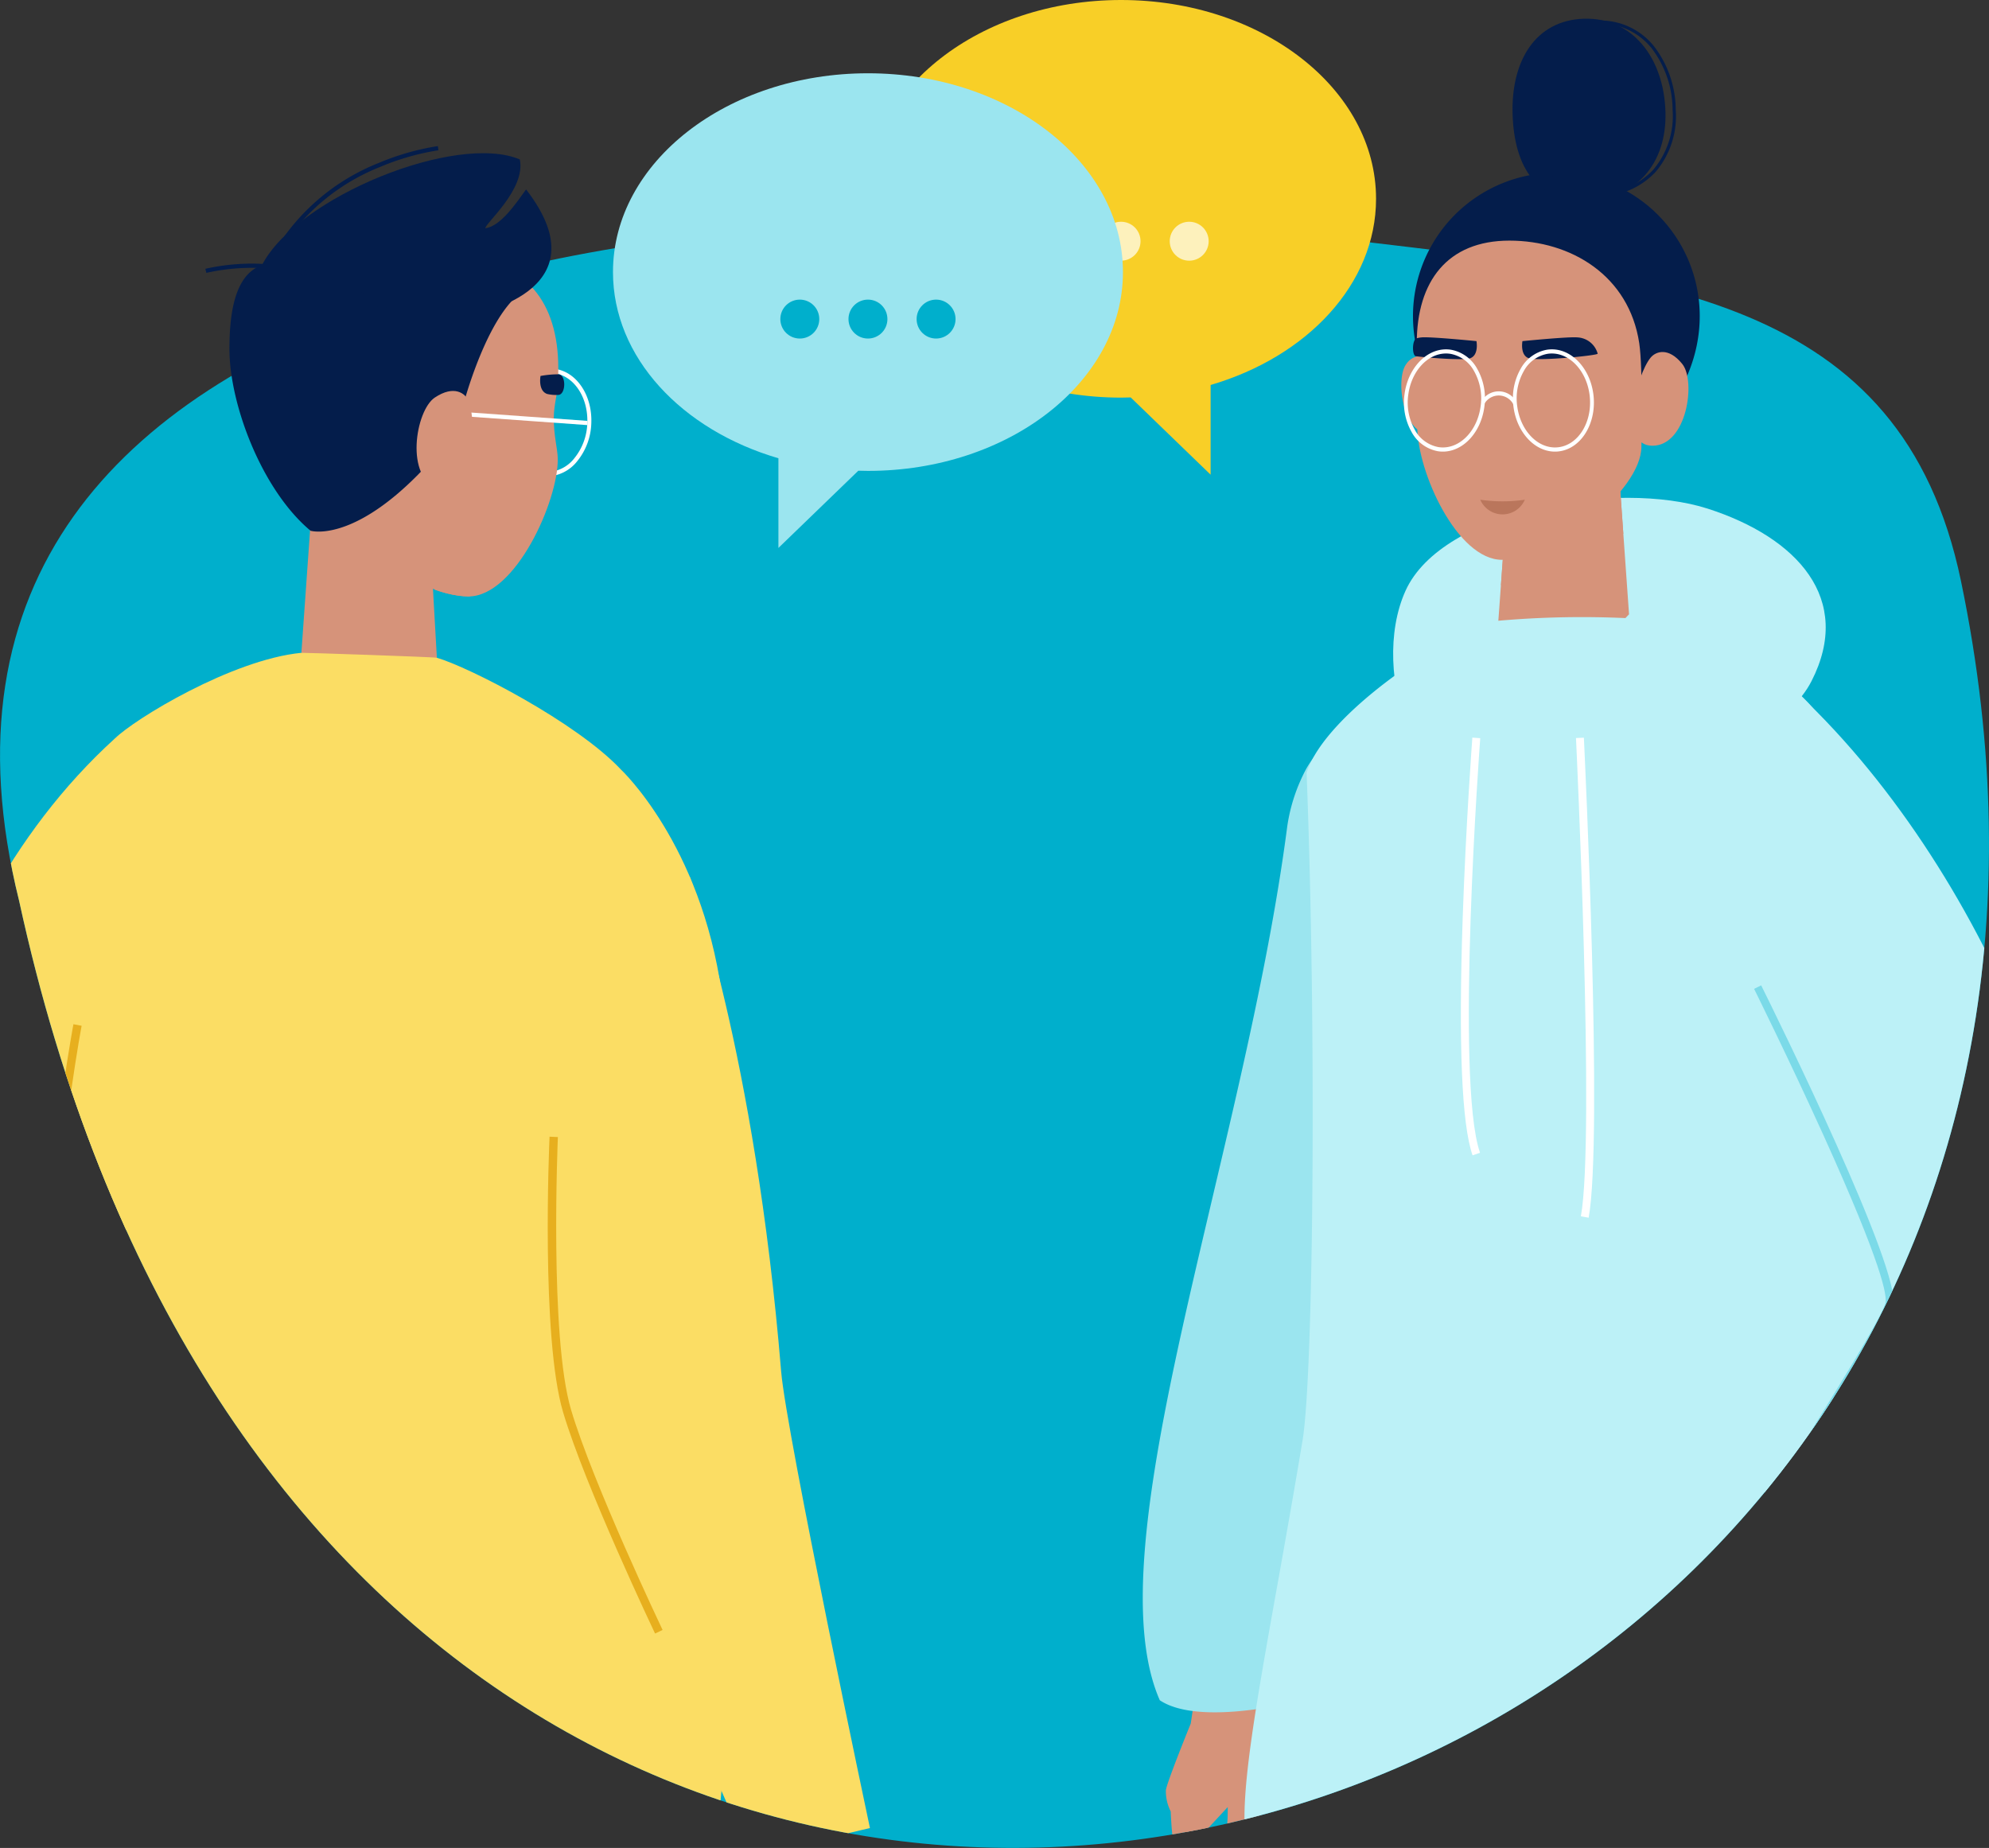 <svg id="Group_6641" data-name="Group 6641" xmlns="http://www.w3.org/2000/svg" xmlns:xlink="http://www.w3.org/1999/xlink" width="240" height="223" viewBox="0 0 240 223">
  <rect x="0" y="0" width="240" height="223" fill="#333333" stroke="none"/>
  <defs>
    <clipPath id="clip-path">
      <path id="Path_40157" data-name="Path 40157" d="M1690.517,403.084c-7.18-34.56-36.815-36.74-73.019-41.086-75.079-9.007-180.526,2.3-161.3,79.643C1496.879,628.8,1724.12,564.755,1690.517,403.084Z" transform="translate(-1453.894 -359.375)" fill="none"/>
    </clipPath>
  </defs>
  <path id="Path_40157-2" data-name="Path 40157" d="M1690.517,403.084c-7.18-34.56-36.815-36.74-73.019-41.086-75.079-9.007-180.526,2.3-161.3,79.643C1496.879,628.8,1724.12,564.755,1690.517,403.084Z" transform="translate(-1453.894 -332.947)" fill="#00afcc"/>
  <g id="neck" transform="translate(36.371 59.622)">
    <path id="Path_40161" data-name="Path 40161" d="M1496.2,417.377l9.041,7.307h7.685l-1.353-23.86-14.017-2.577Z" transform="translate(-1496.203 -398.248)" fill="#d6937a"/>
  </g>
  <g id="Group_6627" data-name="Group 6627" transform="translate(24.779 17.628)">
    <g id="Group_6626" data-name="Group 6626">
      <g id="_04" data-name="04">
        <g id="head" transform="translate(2.903 7.507)">
          <g id="glasses" transform="translate(33.378 19.343)">
            <path id="Path_40162" data-name="Path 40162" d="M1524.929,386.814a7.613,7.613,0,0,1,1.673-4.568,4.782,4.782,0,0,1,3.723-1.874,4.109,4.109,0,0,1,.626.056c2.558.43,4.389,3.231,4.262,6.517a7.617,7.617,0,0,1-1.672,4.568,4.783,4.783,0,0,1-3.723,1.874,4.142,4.142,0,0,1-.627-.056C1526.633,392.9,1524.8,390.1,1524.929,386.814Zm5.375-5.914a4.307,4.307,0,0,0-3.351,1.7,7.043,7.043,0,0,0-1.542,4.225c-.118,3.024,1.545,5.6,3.867,5.989a3.572,3.572,0,0,0,.56.05,4.307,4.307,0,0,0,3.35-1.7,7.042,7.042,0,0,0,1.542-4.225c.118-3.024-1.544-5.6-3.867-5.989A3.7,3.7,0,0,0,1530.3,380.9Z" transform="translate(-1524.923 -380.372)" fill="#fff"/>
          </g>
          <g id="face">
            <path id="Path_40163" data-name="Path 40163" d="M1499.274,378.172c1.291-8.6,8.654-13.06,16.52-13.064s11.785,5.16,11.79,13.049c0,0,0,.613-.009,1.544-.006,1.174-.524,2.854-.532,4.447-.012,2.263.463,3.734.478,4.982.063,5.054-5.093,16.6-10.773,16.6-6.556,0-17.74-8.717-17.742-14.4C1499,390.845,1498.785,381.428,1499.274,378.172Z" transform="translate(-1487.901 -358.887)" fill="#d6937a"/>
            <path id="hair" d="M1486.1,374.859c0,6.692,3.931,17.046,9.788,21.925,0,0,6.771,2.064,17.792-12.38.254-2.214,3.941-15.606,8.931-17-3.134-5.507-9.863-9.535-17.673-9.535a18.708,18.708,0,0,0-14.92,6.87C1486.6,365.917,1486.1,370.948,1486.1,374.859Z" transform="translate(-1486.096 -357.871)" fill="#041d4b"/>
            <rect id="Rectangle_4669" data-name="Rectangle 4669" width="0.509" height="14.376" transform="translate(28.829 25.135) rotate(-85.904)" fill="#fff"/>
            <path id="Path_40164" data-name="Path 40164" d="M1518.65,384.741c-.388-.951-1.755-1.987-4.088-.427s-3.671,9.751.518,11.065S1519.711,387.339,1518.65,384.741Z" transform="translate(-1489.783 -361.47)" fill="#d6937a"/>
            <path id="Path_40165" data-name="Path 40165" d="M1514.614,407.71l.26,3.182a13.3,13.3,0,0,0,4.273.82Z" transform="translate(-1490.098 -364.866)" fill="#d6937a"/>
          </g>
          <g id="eyebrows" transform="translate(37.494 20.035)">
            <path id="Path_40166" data-name="Path 40166" d="M1529.758,381.376a12.252,12.252,0,0,1,2.137-.2c.985-.007.946,2.489-.012,2.489a4.936,4.936,0,0,1-1.333-.118C1529.423,383.14,1529.758,381.376,1529.758,381.376Z" transform="translate(-1529.712 -381.177)" fill="#041d4b"/>
          </g>
        </g>
        <g id="hair-2" data-name="hair">
          <path id="Path_40167" data-name="Path 40167" d="M1490.645,363.656c4.288-8.282,23.482-15.992,31.122-12.768.755,3.619-4.293,7.819-4.154,8.307,1.864-.254,3.729-3.052,4.909-4.688,9.727,12.571-6.863,15.165-6.863,15.165l-15.057,1.96S1489.706,364.515,1490.645,363.656Z" transform="translate(-1483.823 -349.278)" fill="#041d4b"/>
          <path id="Path_40168" data-name="Path 40168" d="M1493.54,361.165l-.431-.27a25.691,25.691,0,0,1,11.969-9.712,30.24,30.24,0,0,1,7.156-2.044l.061.506a29.741,29.741,0,0,0-7.035,2.013A25.182,25.182,0,0,0,1493.54,361.165Z" transform="translate(-1484.177 -349.138)" fill="#041d4b"/>
          <path id="Path_40169" data-name="Path 40169" d="M1482.841,366.75l-.122-.493a25.692,25.692,0,0,1,15.359,1.295,30.217,30.217,0,0,1,6.574,3.487l-.306.406a29.8,29.8,0,0,0-6.466-3.424A25.19,25.19,0,0,0,1482.841,366.75Z" transform="translate(-1482.719 -351.449)" fill="#041d4b"/>
        </g>
      </g>
    </g>
  </g>
  <path id="hood" d="M1662.8,436.854c7.462-.043,32.038-6,37.119-15.934S1698.2,403.577,1687.4,400.1s-32.031.035-36.476,9.933S1652.487,436.914,1662.8,436.854Z" transform="translate(-1481.339 -338.718)" fill="#bcf1f7"/>
  <g id="neck-2" data-name="neck" transform="translate(180.707 55.995)">
    <g id="neck-3" data-name="neck">
      <path id="Path_40170" data-name="Path 40170" d="M1679.963,412.156l-12.04,12.471-3.819-10.464,1.282-17.7,13.291-2.443Z" transform="translate(-1664.104 -394.018)" fill="#d6937a"/>
      <path id="Path_40171" data-name="Path 40171" d="M1679.338,402.618l-.509-7.194-13.378,1.234-.882,12.18c.472.032.842-.015,1.326-.015C1670.966,408.824,1676.693,405.369,1679.338,402.618Z" transform="translate(-1664.169 -394.216)" fill="#d6937a"/>
    </g>
  </g>
  <g id="head-2" data-name="head" transform="translate(169.088 2.259)">
    <g id="head-3" data-name="head" transform="translate(0 18.732)">
      <path id="hair-3" data-name="hair" d="M1686.826,370.2c0,9.473-7.745,18.139-17.3,18.139s-17.3-8.666-17.3-18.139a17.3,17.3,0,0,1,34.6,0Z" transform="translate(-1650.818 -353.05)" fill="#041d4b"/>
      <g id="face-2" data-name="face" transform="translate(0 8.046)">
        <path id="Path_40172" data-name="Path 40172" d="M1654.24,378.91a2.245,2.245,0,0,0-3.058.663c-1.334,1.78-.447,8.45,2.889,8.45S1654.24,378.91,1654.24,378.91Z" transform="translate(-1650.587 -364.677)" fill="#d6937a"/>
        <path id="Path_40173" data-name="Path 40173" d="M1685.232,378.72c.622-.75,2.153-1.3,3.82.774s.554,9.863-3.608,9.863S1683.536,380.769,1685.232,378.72Z" transform="translate(-1655.147 -364.604)" fill="#d6937a"/>
        <path id="Path_40174" data-name="Path 40174" d="M1679.6,374.789c-1.229-8.15-8.212-12.379-15.671-12.379s-11.173,4.9-11.173,12.379c0,0,.057,9.547.057,10.011,0,5.6,4.845,16.13,10.232,16.13,6.216,0,16.816-8.274,16.816-13.662C1679.859,386.805,1680.064,377.875,1679.6,374.789Z" transform="translate(-1650.891 -362.41)" fill="#d6937a"/>
      </g>
      <g id="eyebrows-2" data-name="eyebrows" transform="translate(1.411 19.712)">
        <g id="Group_6628" data-name="Group 6628">
          <path id="Path_40175" data-name="Path 40175" d="M1667.581,376.443s5.56-.554,6.631-.45a2.666,2.666,0,0,1,2.446,1.96c.1.217-7.259.936-8.327.549S1667.581,376.443,1667.581,376.443Z" transform="translate(-1654.376 -375.98)" fill="#041d4b"/>
          <path id="Path_40176" data-name="Path 40176" d="M1659.885,376.443s-5.56-.554-6.632-.45a3.667,3.667,0,0,0-.563.1c-.595.129-.595,2.114-.114,2.176,2.223.253,5.835.5,6.559.237C1660.2,378.116,1659.885,376.443,1659.885,376.443Z" transform="translate(-1652.228 -375.98)" fill="#041d4b"/>
        </g>
      </g>
      <path id="nose" d="M1661.184,392.8h4.918l-2.921,1.124Z" transform="translate(-1652.074 -358.628)" fill="#d6937a"/>
      <g id="glasses-2" data-name="glasses" transform="translate(0.322 21.166)">
        <path id="Path_40177" data-name="Path 40177" d="M1655.654,390.014a3.847,3.847,0,0,1-.595-.046,4.532,4.532,0,0,1-3.187-2.337,7.216,7.216,0,0,1-.846-4.535c.4-3.091,2.55-5.423,5.009-5.423a3.951,3.951,0,0,1,.595.046,4.532,4.532,0,0,1,3.186,2.337,7.222,7.222,0,0,1,.847,4.534C1660.267,387.681,1658.113,390.014,1655.654,390.014Zm.381-11.841c-2.234,0-4.193,2.147-4.557,4.993a6.673,6.673,0,0,0,.779,4.193,4.082,4.082,0,0,0,2.867,2.111,3.449,3.449,0,0,0,.531.041c2.233,0,4.192-2.147,4.557-4.993a6.673,6.673,0,0,0-.779-4.193,4.084,4.084,0,0,0-2.866-2.111A3.456,3.456,0,0,0,1656.035,378.173Z" transform="translate(-1650.962 -377.672)" fill="#fff"/>
        <path id="Path_40178" data-name="Path 40178" d="M1671.327,390.014h0c-2.459,0-4.611-2.333-5.009-5.425a7.224,7.224,0,0,1,.847-4.534,4.531,4.531,0,0,1,3.187-2.337,3.949,3.949,0,0,1,.6-.046c2.459,0,4.611,2.332,5.008,5.423.432,3.378-1.377,6.46-4.033,6.872A3.844,3.844,0,0,1,1671.327,390.014Zm-.38-11.841a3.45,3.45,0,0,0-.532.041,4.085,4.085,0,0,0-2.866,2.111,6.674,6.674,0,0,0-.779,4.193c.365,2.846,2.324,4.993,4.557,4.993h0a3.461,3.461,0,0,0,.531-.041c2.408-.373,4.043-3.2,3.645-6.3C1675.139,380.32,1673.178,378.173,1670.947,378.173Z" transform="translate(-1653.108 -377.672)" fill="#fff"/>
        <path id="Path_40179" data-name="Path 40179" d="M1662.148,385.136l-.353-.318a2.42,2.42,0,0,1,4.237,0l-.353.318a1.994,1.994,0,0,0-3.531,0Z" transform="translate(-1652.482 -378.499)" fill="#fff"/>
      </g>
    </g>
    <g id="hair-4" data-name="hair" transform="translate(13.416)">
      <g id="_05" data-name="05">
        <g id="head-4" data-name="head">
          <g id="Group_6629" data-name="Group 6629">
            <path id="Path_40180" data-name="Path 40180" d="M1684.648,342.424c.216,6.449-3.684,10.608-9.549,10.8s-8.681-3.928-8.894-10.377,2.718-11.391,8.583-11.586S1684.433,335.978,1684.648,342.424Z" transform="translate(-1666.193 -331.259)" fill="#041d4b"/>
            <path id="Path_40181" data-name="Path 40181" d="M1676.564,352.733c-5.108,0-8.038-3.562-8.252-10.032a12.877,12.877,0,0,1,1.941-7.833,7.783,7.783,0,0,1,6.384-3.353c.108,0,.218-.005.326-.005a8.3,8.3,0,0,1,6.606,3.115,12.733,12.733,0,0,1,2.617,7.658,10.411,10.411,0,0,1-2.415,7.482,9.321,9.321,0,0,1-6.826,2.962C1676.818,352.731,1676.689,352.733,1676.564,352.733Zm.4-20.841c-.1,0-.208,0-.314,0a7.413,7.413,0,0,0-6.083,3.189,12.5,12.5,0,0,0-1.873,7.6,12.034,12.034,0,0,0,2.073,7.054,7.039,7.039,0,0,0,6.166,2.6,8.941,8.941,0,0,0,6.555-2.836,10.032,10.032,0,0,0,2.318-7.213,12.353,12.353,0,0,0-2.53-7.428A7.931,7.931,0,0,0,1676.963,331.892Z" transform="translate(-1666.489 -331.295)" fill="#041d4b"/>
          </g>
        </g>
      </g>
    </g>
  </g>
  <path id="Path_40182" data-name="Path 40182" d="M1664.047,442.167c-2.742,0-5.934-2.7-9.488-8.031a68.946,68.946,0,0,1-4.476-7.881l.864-.4a68.074,68.074,0,0,0,4.411,7.765c3.316,4.971,6.321,7.6,8.688,7.6,7.893,0,32.466-13.95,32.713-14.091l.473.829C1696.215,428.532,1672.191,442.167,1664.047,442.167Z" transform="translate(-1481.429 -342.573)" fill="#7bdae8"/>
  <g id="Group_6632" data-name="Group 6632" transform="translate(73.962 0)">
    <path id="Path_40183" data-name="Path 40183" d="M1606.226,328.632c16.993,0,30.768,10.741,30.768,23.991,0,10.285-8.3,19.054-19.962,22.467v10.824l-9.643-9.322c-.386.011-.773.023-1.163.023-16.992,0-30.767-10.741-30.767-23.992S1589.234,328.632,1606.226,328.632Z" transform="translate(-1544.917 -328.632)" fill="#f8cf27"/>
    <g id="Group_6630" data-name="Group 6630" transform="translate(50.739 26.76)">
      <circle id="Ellipse_277" data-name="Ellipse 277" cx="2.349" cy="2.349" r="2.349" fill="#fdf1bc"/>
      <circle id="Ellipse_278" data-name="Ellipse 278" cx="2.349" cy="2.349" r="2.349" transform="translate(8.222)" fill="#fdf1bc"/>
      <circle id="Ellipse_279" data-name="Ellipse 279" cx="2.349" cy="2.349" r="2.349" transform="translate(16.443)" fill="#fdf1bc"/>
    </g>
    <path id="Path_40184" data-name="Path 40184" d="M1570.7,338.919c-16.992,0-30.767,10.741-30.767,23.991,0,10.285,8.3,19.055,19.962,22.467V396.2l9.643-9.321c.386.011.773.022,1.162.022,16.993,0,30.768-10.741,30.768-23.992S1587.691,338.919,1570.7,338.919Z" transform="translate(-1539.931 -330.076)" fill="#9be5ef"/>
    <g id="Group_6631" data-name="Group 6631" transform="translate(20.197 36.156)">
      <circle id="Ellipse_280" data-name="Ellipse 280" cx="2.349" cy="2.349" r="2.349" fill="#00afcc"/>
      <circle id="Ellipse_281" data-name="Ellipse 281" cx="2.349" cy="2.349" r="2.349" transform="translate(8.222)" fill="#00afcc"/>
      <circle id="Ellipse_282" data-name="Ellipse 282" cx="2.349" cy="2.349" r="2.349" transform="translate(16.443)" fill="#00afcc"/>
    </g>
  </g>
  <path id="Path_40185" data-name="Path 40185" d="M1664.357,399.208a18.164,18.164,0,0,1-2.688-.194,2.927,2.927,0,0,0,5.377,0A18.173,18.173,0,0,1,1664.357,399.208Z" transform="translate(-1483.055 -338.711)" fill="#ba765c"/>
  <g id="Group_6640" data-name="Group 6640" transform="translate(0 26.428)">
    <g id="Group_6639" data-name="Group 6639" clip-path="url(#clip-path)">
      <g id="Group_6638" data-name="Group 6638" transform="translate(-13.778 48.037)">
        <g id="Group_6635" data-name="Group 6635" transform="translate(151.669)">
          <g id="Group_6633" data-name="Group 6633" transform="translate(2.759 123.606)">
            <path id="Path_40186" data-name="Path 40186" d="M1626.706,597.038l.65.041s2.563,3.751,2.36,4.469-7.087.373-7.087.373-3.123-2.211-2.765-5.084c.169-1.36,2.839-7.925,3.771-8.859,2.23-2.236,3.721,2.143,3.721,2.143l-5.246,5.651Z" transform="translate(-1617.833 -572.309)" fill="#d6937a"/>
            <path id="Path_40187" data-name="Path 40187" d="M1631.7,571.236s-1.843,3.623-1.57,4.476a25.1,25.1,0,0,1,1.028,6.016c.144,2.871-1.205,8.8-1.283,9.689s-.418,6.625-2.588,6.476c-1.967-.135-1.352-6.241-1.352-6.771s.114-4.289-.418-4.289-2.38-8.045-.283-10.458A35.8,35.8,0,0,1,1631.7,571.236Z" transform="translate(-1618.454 -569.997)" fill="#d6937a"/>
            <path id="Path_40188" data-name="Path 40188" d="M1625.536,586.812a5.811,5.811,0,0,0-2.129,1.591c-.552.886-1.4,7.415-1.4,7.415s4.329,3.075,4.77,4.381.39,2.521-.158,2.287c-2.967-1.27-6.137-3.143-7.436-5.3-.892-1.482-1.062-6.869-1.062-6.869a5.359,5.359,0,0,1-.584-2.587c.174-1.08,3-8.026,3-8.026l1.483-9.917,8.732,1.239Z" transform="translate(-1617.507 -569.789)" fill="#d6937a"/>
          </g>
          <path id="Path_40189" data-name="Path 40189" d="M1640.753,429.112c-2.608,1.906-4.968,3.586-6.688,6.516a21.115,21.115,0,0,0-2.331,7c-5.155,39.68-23.533,86.936-15.382,105.484,4.914,3.277,17.166,0,17.166,0l6.807-44.218,5.292-42.881S1644.84,426.124,1640.753,429.112Z" transform="translate(-1614.297 -417.397)" fill="#9be5ef"/>
          <path id="body" d="M1674.819,415.6c7.923.489,22.484,7.1,24.92,15.344,1.639,11.237-6.819,42.077,0,78.834,8.7,34.612,5.348,46.384,5.348,46.384s-11.065-1.3-22.978-10.365c-9.444,5.859-31.21,17.611-53.527,15.3-.231-8.148,3.378-24.418,7.032-46.482,1.314-8.658,1.643-49.88.454-80.352,2.3-7.374,17.829-17.361,22.941-18.339A115.812,115.812,0,0,1,1674.819,415.6Z" transform="translate(-1616.3 -415.464)" fill="#bcf1f7"/>
          <path id="Path_40190" data-name="Path 40190" d="M1707.24,563.614l-8.862-3.75s-6.512,5.261-7.529,6.668c2.932,5.084,10.429,7.013,10.429,7.013Z" transform="translate(-1625.041 -436.194)" fill="#d6937a"/>
          <path id="Path_40191" data-name="Path 40191" d="M1698.982,537.728l12.63,8.049s21.949-19.523,26.649-39.531-10.385-59.367-34.341-81.154c-15.827,4.345.309,71.325.309,71.325Z" transform="translate(-1625.899 -416.846)" fill="#bcf1f7"/>
          <g id="Group_6634" data-name="Group 6634" transform="translate(66.826 44.445)">
            <path id="Path_40192" data-name="Path 40192" d="M1709.552,551.03c-8.491-.87-16.842-7.738-17.194-8.03l-.325-.27.231-.354c.214-.328,21.382-32.841,22.547-36.637.26-.847-.364-4.609-7.464-20.284-4.066-8.978-8.333-17.59-8.376-17.676l.856-.421c1.756,3.54,17.115,34.69,15.9,38.659-1.149,3.746-19.966,32.738-22.423,36.516,1.633,1.279,9.071,6.805,16.35,7.551Z" transform="translate(-1692.033 -467.359)" fill="#7bdae8"/>
            <path id="Path_40193" data-name="Path 40193" d="M1719.186,512.518l-.3-.9c5.337-1.765,8.688-1,8.828-.961l-.223.924.112-.463-.111.463C1727.459,511.57,1724.24,510.845,1719.186,512.518Z" transform="translate(-1695.802 -473.546)" fill="#7bdae8"/>
          </g>
          <path id="Path_40194" data-name="Path 40194" d="M1660.358,482.857c-1.31-3.736-1.711-13.361-1.194-28.61.385-11.326,1.16-21.7,1.167-21.8l.952.071c-.031.413-3.067,41.351-.025,50.029Z" transform="translate(-1620.563 -417.901)" fill="#fff"/>
          <path id="Path_40195" data-name="Path 40195" d="M1676.633,490.386l-.939-.17c1.725-9.443-.566-57.23-.59-57.712l.953-.045C1676.154,434.43,1678.377,480.838,1676.633,490.386Z" transform="translate(-1622.831 -417.904)" fill="#fff"/>
        </g>
        <g id="Group_6637" data-name="Group 6637" transform="translate(0 4.313)">
          <path id="Path_40196" data-name="Path 40196" d="M1468.538,430.848c2.379-2.36,14.127-9.53,22.516-10.348.238-.025,16.005.5,16.345.6,3.838,1.1,16.85,7.785,22.19,13.468h0s9.655,8.968,12.177,26.965c0,0-6.622,34.353-5.337,42.681,3.852,24.984,8,34.354,4.516,60.75,0,0-62.326,6.106-76.348.9C1452.956,548.909,1464.409,459.195,1468.538,430.848Z" transform="translate(-1440.906 -420.5)" fill="#fbdd64"/>
          <g id="Group_6636" data-name="Group 6636" transform="translate(0 10.348)">
            <path id="Path_40197" data-name="Path 40197" d="M1475.581,550.593l-9.851,4.413s-24.235-25.866-26.835-40.271c-3.55-19.669,1.339-59.177,26.6-82.153,8.138,2.234,9.659,18.394,9.083,34.369-.608,16.793-17.264,42-17.264,42Z" transform="translate(-1437.867 -432.583)" fill="#fbdd64"/>
          </g>
          <path id="Path_40198" data-name="Path 40198" d="M1460.445,560.848l1-.127c-5.468-42.688,2.87-87.257,2.956-87.7l-.989-.187C1463.325,473.279,1454.957,518.005,1460.445,560.848Z" transform="translate(-1440.774 -428.013)" fill="#e7af1e"/>
          <path id="Path_40199" data-name="Path 40199" d="M1448.415,519.435a18.731,18.731,0,0,1,9.24,0l.283-.963a19.415,19.415,0,0,0-9.8,0Z" transform="translate(-1439.308 -434.473)" fill="#e7af1e"/>
          <path id="Path_40200" data-name="Path 40200" d="M1548.044,452.081s7.826,21.029,11.013,59.675c.613,7.437,10.713,55.1,10.713,55.1l-14.4,3.413s-20.421-45.144-23.439-58.511S1548.044,452.081,1548.044,452.081Z" transform="translate(-1451.023 -425.034)" fill="#fbdd64"/>
          <path id="Path_40201" data-name="Path 40201" d="M1543.725,548.637l.91-.43c-.084-.176-8.4-17.68-11.042-26.562-2.629-8.84-1.6-32.68-1.594-32.92l-1.006-.044c-.043.985-1.041,24.248,1.636,33.249C1535.292,530.885,1543.641,548.46,1543.725,548.637Z" transform="translate(-1450.906 -430.288)" fill="#e7af1e"/>
        </g>
      </g>
    </g>
  </g>
</svg>
